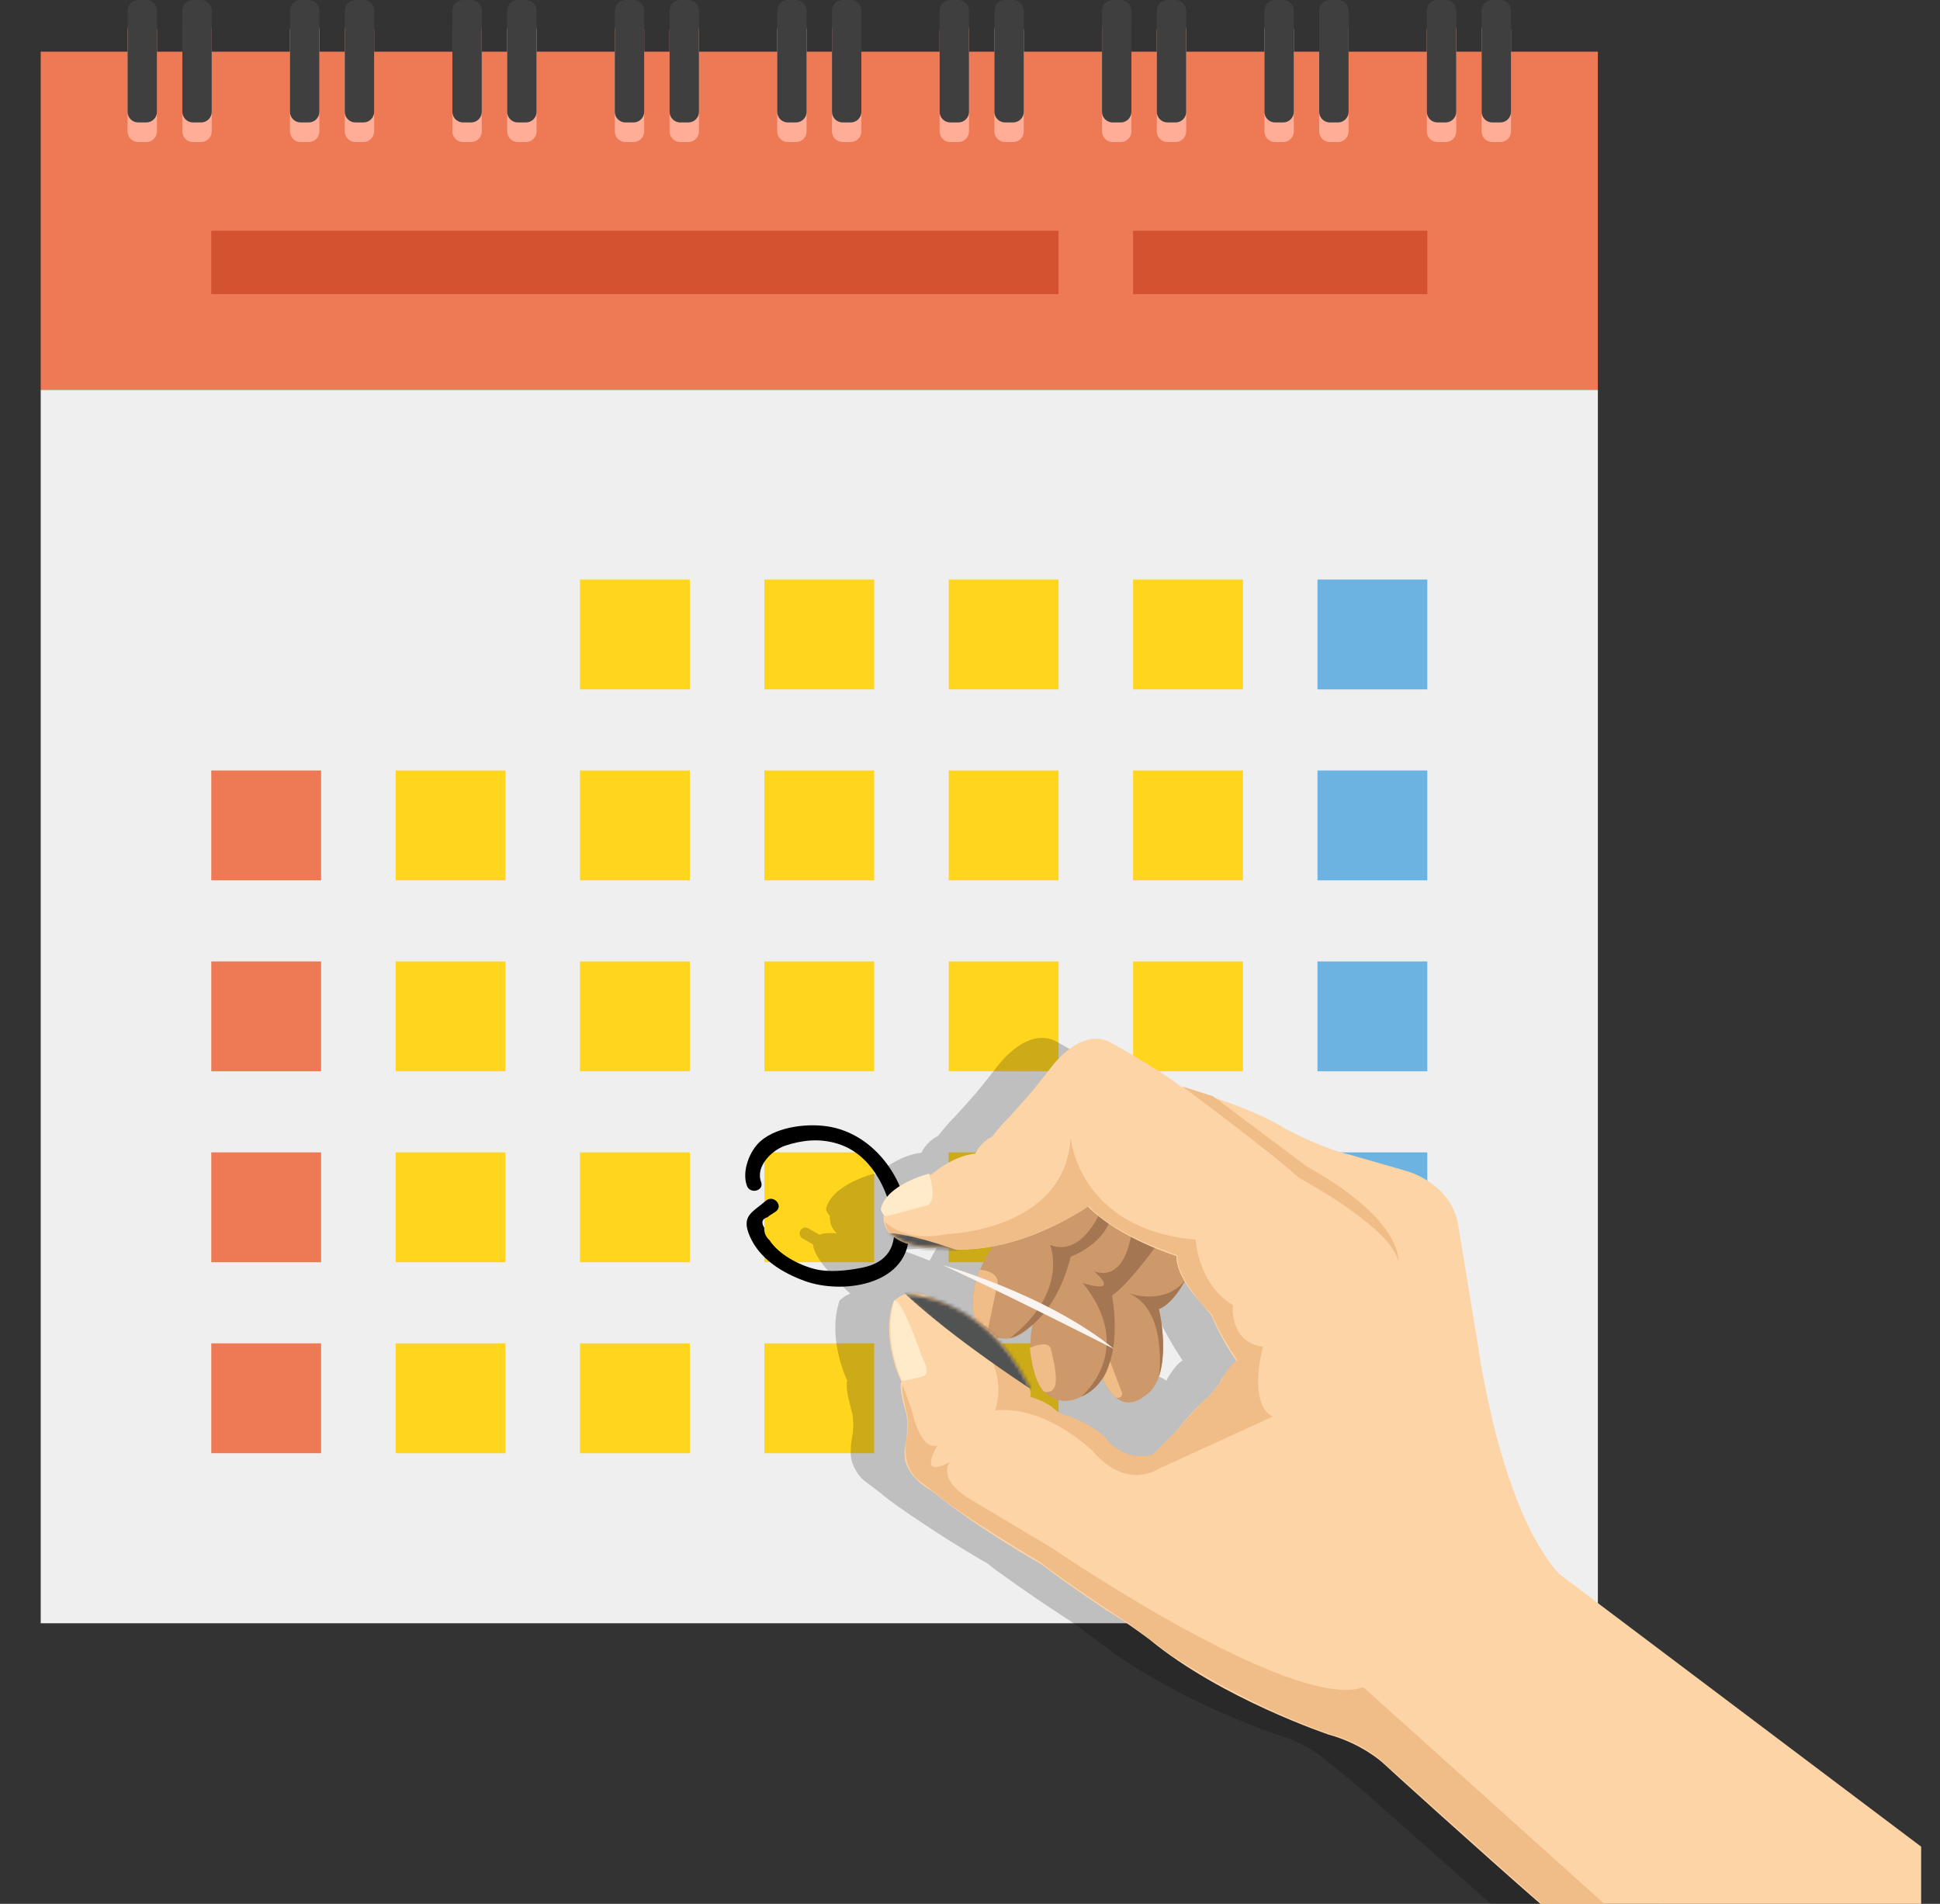 <?xml version="1.0" encoding="utf-8"?>
<!-- Generator: Adobe Illustrator 22.1.0, SVG Export Plug-In . SVG Version: 6.00 Build 0)  -->
<svg version="1.1" id="Layer_1" xmlns="http://www.w3.org/2000/svg" xmlns:xlink="http://www.w3.org/1999/xlink" x="0px" y="0px"
	 viewBox="0 0 530 520" enable-background="new 0 0 530 520" xml:space="preserve">
<rect x="0" y="0" width="530" height="520" fill="#333333" stroke="none"/>
<g>
	<rect x="11.122" y="14.115" fill="#EE7955" width="425.409" height="92.374"/>
	<rect x="11.122" y="106.489" fill="#EFEFEF" width="425.409" height="336.868"/>
	<g>
		<g>
			<rect x="158.454" y="158.286" fill="#FFD51E" width="30.007" height="30.007"/>
			<rect x="208.822" y="158.286" fill="#FFD51E" width="30.007" height="30.007"/>
			<rect x="259.191" y="158.286" fill="#FFD51E" width="30.007" height="30.007"/>
			<rect x="309.56" y="158.286" fill="#FFD51E" width="30.007" height="30.007"/>
			<rect x="359.929" y="158.286" fill="#6DB3E2" width="30.007" height="30.007"/>
		</g>
		<g>
			<rect x="57.716" y="210.44" fill="#EE7955" width="30.007" height="30.007"/>
			<rect x="108.085" y="210.44" fill="#FFD51E" width="30.007" height="30.007"/>
			<rect x="158.454" y="210.44" fill="#FFD51E" width="30.007" height="30.007"/>
			<rect x="208.822" y="210.44" fill="#FFD51E" width="30.007" height="30.007"/>
			<rect x="259.191" y="210.44" fill="#FFD51E" width="30.007" height="30.007"/>
			<rect x="309.56" y="210.44" fill="#FFD51E" width="30.007" height="30.007"/>
			<rect x="359.929" y="210.44" fill="#6DB3E2" width="30.007" height="30.007"/>
		</g>
		<g>
			<rect x="57.716" y="262.595" fill="#EE7955" width="30.007" height="30.007"/>
			<rect x="108.085" y="262.595" fill="#FFD51E" width="30.007" height="30.007"/>
			<rect x="158.454" y="262.595" fill="#FFD51E" width="30.007" height="30.007"/>
			<rect x="208.822" y="262.595" fill="#FFD51E" width="30.007" height="30.007"/>
			<rect x="259.191" y="262.595" fill="#FFD51E" width="30.007" height="30.007"/>
			<rect x="309.56" y="262.595" fill="#FFD51E" width="30.007" height="30.007"/>
			<rect x="359.929" y="262.595" fill="#6DB3E2" width="30.007" height="30.007"/>
		</g>
		<g>
			<rect x="57.716" y="314.75" fill="#EE7955" width="30.007" height="30.007"/>
			<rect x="108.085" y="314.75" fill="#FFD51E" width="30.007" height="30.007"/>
			<rect x="158.454" y="314.75" fill="#FFD51E" width="30.007" height="30.007"/>
			<rect x="208.822" y="314.75" fill="#FFD51E" width="30.007" height="30.007"/>
			<rect x="259.191" y="314.75" fill="#FFD51E" width="30.007" height="30.007"/>
			<rect x="309.56" y="314.75" fill="#FFD51E" width="30.007" height="30.007"/>
			<rect x="359.929" y="314.75" fill="#6DB3E2" width="30.007" height="30.007"/>
		</g>
		<g>
			<rect x="57.716" y="366.905" fill="#EE7955" width="30.007" height="30.007"/>
			<rect x="108.085" y="366.905" fill="#FFD51E" width="30.007" height="30.007"/>
			<rect x="158.454" y="366.905" fill="#FFD51E" width="30.007" height="30.007"/>
			<rect x="208.822" y="366.905" fill="#FFD51E" width="30.007" height="30.007"/>
			<rect x="259.191" y="366.905" fill="#FFD51E" width="30.007" height="30.007"/>
		</g>
	</g>
	<rect x="57.716" y="63.025" fill="#D3522F" width="231.482" height="17.297"/>
	<rect x="309.56" y="63.025" fill="#D3522F" width="80.376" height="17.297"/>
	<g>
		<path fill="#FFAD97" d="M39.981,38.795h-2.23c-1.594,0-2.899-1.304-2.899-2.899V8.249c0-1.594,1.304-2.898,2.899-2.898h2.23
			c1.594,0,2.898,1.304,2.898,2.898v27.647C42.879,37.491,41.575,38.795,39.981,38.795z"/>
		<path fill="#FFAD97" d="M54.947,38.795h-2.23c-1.594,0-2.899-1.304-2.899-2.899V8.249c0-1.594,1.304-2.898,2.899-2.898h2.23
			c1.594,0,2.898,1.304,2.898,2.898v27.647C57.846,37.491,56.541,38.795,54.947,38.795z"/>
		<path fill="#FFAD97" d="M84.35,38.795h-2.23c-1.594,0-2.899-1.304-2.899-2.899V8.249c0-1.594,1.304-2.898,2.899-2.898h2.23
			c1.594,0,2.899,1.304,2.899,2.898v27.647C87.249,37.491,85.944,38.795,84.35,38.795z"/>
		<path fill="#FFAD97" d="M99.316,38.795h-2.23c-1.594,0-2.899-1.304-2.899-2.899V8.249c0-1.594,1.304-2.898,2.899-2.898h2.23
			c1.594,0,2.899,1.304,2.899,2.898v27.647C102.215,37.491,100.911,38.795,99.316,38.795z"/>
		<path fill="#FFAD97" d="M128.719,38.795h-2.23c-1.594,0-2.898-1.304-2.898-2.899V8.249c0-1.594,1.304-2.898,2.898-2.898h2.23
			c1.594,0,2.899,1.304,2.899,2.898v27.647C131.618,37.491,130.314,38.795,128.719,38.795z"/>
		<path fill="#FFAD97" d="M143.686,38.795h-2.23c-1.594,0-2.898-1.304-2.898-2.899V8.249c0-1.594,1.304-2.898,2.898-2.898h2.23
			c1.594,0,2.899,1.304,2.899,2.898v27.647C146.584,37.491,145.28,38.795,143.686,38.795z"/>
		<path fill="#FFAD97" d="M173.089,38.795h-2.23c-1.594,0-2.899-1.304-2.899-2.899V8.249c0-1.594,1.304-2.898,2.899-2.898h2.23
			c1.594,0,2.898,1.304,2.898,2.898v27.647C175.987,37.491,174.683,38.795,173.089,38.795z"/>
		<path fill="#FFAD97" d="M188.055,38.795h-2.23c-1.594,0-2.899-1.304-2.899-2.899V8.249c0-1.594,1.304-2.898,2.899-2.898h2.23
			c1.594,0,2.898,1.304,2.898,2.898v27.647C190.953,37.491,189.649,38.795,188.055,38.795z"/>
		<path fill="#FFAD97" d="M217.458,38.795h-2.23c-1.594,0-2.899-1.304-2.899-2.899V8.249c0-1.594,1.304-2.898,2.899-2.898h2.23
			c1.594,0,2.899,1.304,2.899,2.898v27.647C220.356,37.491,219.052,38.795,217.458,38.795z"/>
		<path fill="#FFAD97" d="M232.424,38.795h-2.23c-1.594,0-2.899-1.304-2.899-2.899V8.249c0-1.594,1.304-2.898,2.899-2.898h2.23
			c1.594,0,2.899,1.304,2.899,2.898v27.647C235.322,37.491,234.018,38.795,232.424,38.795z"/>
		<path fill="#FFAD97" d="M261.827,38.795h-2.23c-1.594,0-2.898-1.304-2.898-2.899V8.249c0-1.594,1.304-2.898,2.898-2.898h2.23
			c1.594,0,2.899,1.304,2.899,2.898v27.647C264.725,37.491,263.421,38.795,261.827,38.795z"/>
		<path fill="#FFAD97" d="M276.793,38.795h-2.23c-1.594,0-2.898-1.304-2.898-2.899V8.249c0-1.594,1.304-2.898,2.898-2.898h2.23
			c1.594,0,2.899,1.304,2.899,2.898v27.647C279.692,37.491,278.387,38.795,276.793,38.795z"/>
		<path fill="#FFAD97" d="M306.196,38.795h-2.23c-1.594,0-2.899-1.304-2.899-2.899V8.249c0-1.594,1.304-2.898,2.899-2.898h2.23
			c1.594,0,2.898,1.304,2.898,2.898v27.647C309.094,37.491,307.79,38.795,306.196,38.795z"/>
		<path fill="#FFAD97" d="M321.162,38.795h-2.23c-1.594,0-2.899-1.304-2.899-2.899V8.249c0-1.594,1.304-2.898,2.899-2.898h2.23
			c1.594,0,2.898,1.304,2.898,2.898v27.647C324.061,37.491,322.756,38.795,321.162,38.795z"/>
		<path fill="#FFAD97" d="M350.565,38.795h-2.23c-1.594,0-2.899-1.304-2.899-2.899V8.249c0-1.594,1.304-2.898,2.899-2.898h2.23
			c1.594,0,2.899,1.304,2.899,2.898v27.647C353.464,37.491,352.159,38.795,350.565,38.795z"/>
		<path fill="#FFAD97" d="M365.531,38.795h-2.23c-1.594,0-2.899-1.304-2.899-2.899V8.249c0-1.594,1.304-2.898,2.899-2.898h2.23
			c1.594,0,2.899,1.304,2.899,2.898v27.647C368.43,37.491,367.126,38.795,365.531,38.795z"/>
		<path fill="#FFAD97" d="M394.934,38.795h-2.23c-1.594,0-2.899-1.304-2.899-2.899V8.249c0-1.594,1.304-2.898,2.899-2.898h2.23
			c1.594,0,2.899,1.304,2.899,2.898v27.647C397.833,37.491,396.529,38.795,394.934,38.795z"/>
		<path fill="#FFAD97" d="M409.901,38.795h-2.23c-1.594,0-2.899-1.304-2.899-2.899V8.249c0-1.594,1.304-2.898,2.899-2.898h2.23
			c1.594,0,2.899,1.304,2.899,2.898v27.647C412.799,37.491,411.495,38.795,409.901,38.795z"/>
	</g>
	<g>
		<path fill="#3F3F3F" d="M39.981,33.444h-2.23c-1.594,0-2.899-1.304-2.899-2.899V2.898C34.853,1.304,36.157,0,37.751,0h2.23
			c1.594,0,2.898,1.304,2.898,2.898v27.647C42.879,32.14,41.575,33.444,39.981,33.444z"/>
		<path fill="#3F3F3F" d="M54.947,33.444h-2.23c-1.594,0-2.899-1.304-2.899-2.899V2.898C49.819,1.304,51.123,0,52.718,0h2.23
			c1.594,0,2.898,1.304,2.898,2.898v27.647C57.846,32.14,56.541,33.444,54.947,33.444z"/>
		<path fill="#3F3F3F" d="M84.35,33.444h-2.23c-1.594,0-2.899-1.304-2.899-2.899V2.898C79.222,1.304,80.526,0,82.121,0h2.23
			c1.594,0,2.899,1.304,2.899,2.898v27.647C87.249,32.14,85.944,33.444,84.35,33.444z"/>
		<path fill="#3F3F3F" d="M99.316,33.444h-2.23c-1.594,0-2.899-1.304-2.899-2.899V2.898C94.188,1.304,95.493,0,97.087,0h2.23
			c1.594,0,2.899,1.304,2.899,2.898v27.647C102.215,32.14,100.911,33.444,99.316,33.444z"/>
		<path fill="#3F3F3F" d="M128.719,33.444h-2.23c-1.594,0-2.898-1.304-2.898-2.899V2.898c0-1.594,1.304-2.898,2.898-2.898h2.23
			c1.594,0,2.899,1.304,2.899,2.898v27.647C131.618,32.14,130.314,33.444,128.719,33.444z"/>
		<path fill="#3F3F3F" d="M143.686,33.444h-2.23c-1.594,0-2.898-1.304-2.898-2.899V2.898c0-1.594,1.304-2.898,2.898-2.898h2.23
			c1.594,0,2.899,1.304,2.899,2.898v27.647C146.584,32.14,145.28,33.444,143.686,33.444z"/>
		<path fill="#3F3F3F" d="M173.089,33.444h-2.23c-1.594,0-2.899-1.304-2.899-2.899V2.898c0-1.594,1.304-2.898,2.899-2.898h2.23
			c1.594,0,2.898,1.304,2.898,2.898v27.647C175.987,32.14,174.683,33.444,173.089,33.444z"/>
		<path fill="#3F3F3F" d="M188.055,33.444h-2.23c-1.594,0-2.899-1.304-2.899-2.899V2.898c0-1.594,1.304-2.898,2.899-2.898h2.23
			c1.594,0,2.898,1.304,2.898,2.898v27.647C190.953,32.14,189.649,33.444,188.055,33.444z"/>
		<path fill="#3F3F3F" d="M217.458,33.444h-2.23c-1.594,0-2.899-1.304-2.899-2.899V2.898c0-1.594,1.304-2.898,2.899-2.898h2.23
			c1.594,0,2.899,1.304,2.899,2.898v27.647C220.356,32.14,219.052,33.444,217.458,33.444z"/>
		<path fill="#3F3F3F" d="M232.424,33.444h-2.23c-1.594,0-2.899-1.304-2.899-2.899V2.898c0-1.594,1.304-2.898,2.899-2.898h2.23
			c1.594,0,2.899,1.304,2.899,2.898v27.647C235.322,32.14,234.018,33.444,232.424,33.444z"/>
		<path fill="#3F3F3F" d="M261.827,33.444h-2.23c-1.594,0-2.898-1.304-2.898-2.899V2.898c0-1.594,1.304-2.898,2.898-2.898h2.23
			c1.594,0,2.899,1.304,2.899,2.898v27.647C264.725,32.14,263.421,33.444,261.827,33.444z"/>
		<path fill="#3F3F3F" d="M276.793,33.444h-2.23c-1.594,0-2.898-1.304-2.898-2.899V2.898c0-1.594,1.304-2.898,2.898-2.898h2.23
			c1.594,0,2.899,1.304,2.899,2.898v27.647C279.692,32.14,278.387,33.444,276.793,33.444z"/>
		<path fill="#3F3F3F" d="M306.196,33.444h-2.23c-1.594,0-2.899-1.304-2.899-2.899V2.898c0-1.594,1.304-2.898,2.899-2.898h2.23
			c1.594,0,2.898,1.304,2.898,2.898v27.647C309.094,32.14,307.79,33.444,306.196,33.444z"/>
		<path fill="#3F3F3F" d="M321.162,33.444h-2.23c-1.594,0-2.899-1.304-2.899-2.899V2.898c0-1.594,1.304-2.898,2.899-2.898h2.23
			c1.594,0,2.898,1.304,2.898,2.898v27.647C324.061,32.14,322.756,33.444,321.162,33.444z"/>
		<path fill="#3F3F3F" d="M350.565,33.444h-2.23c-1.594,0-2.899-1.304-2.899-2.899V2.898c0-1.594,1.304-2.898,2.899-2.898h2.23
			c1.594,0,2.899,1.304,2.899,2.898v27.647C353.464,32.14,352.159,33.444,350.565,33.444z"/>
		<path fill="#3F3F3F" d="M365.531,33.444h-2.23c-1.594,0-2.899-1.304-2.899-2.899V2.898c0-1.594,1.304-2.898,2.899-2.898h2.23
			c1.594,0,2.899,1.304,2.899,2.898v27.647C368.43,32.14,367.126,33.444,365.531,33.444z"/>
		<path fill="#3F3F3F" d="M394.934,33.444h-2.23c-1.594,0-2.899-1.304-2.899-2.899V2.898c0-1.594,1.304-2.898,2.899-2.898h2.23
			c1.594,0,2.899,1.304,2.899,2.898v27.647C397.833,32.14,396.529,33.444,394.934,33.444z"/>
		<path fill="#3F3F3F" d="M409.901,33.444h-2.23c-1.594,0-2.899-1.304-2.899-2.899V2.898c0-1.594,1.304-2.898,2.899-2.898h2.23
			c1.594,0,2.899,1.304,2.899,2.898v27.647C412.799,32.14,411.495,33.444,409.901,33.444z"/>
	</g>
	<g>
		<path d="M207.925,322.811c-1.602-4.289,3.022-8.74,6.684-9.93c4.73-1.536,9.288-1.985,14.114-0.538
			c9.054,2.714,13.794,12.141,15.303,20.893c1.251,7.259-1.674,11.657-8.514,13.011c-3.977,0.787-9.017,1.377-13.007,0.343
			c-4.349-1.126-9.813-4.01-12.297-7.877c-1-0.891-1.472-2.017-1.418-3.377c-0.916-1.482-0.601-2.449,0.946-2.901
			c0.447-0.528,1.819-1.183,2.357-1.651c1.951-1.699-0.897-4.528-2.838-2.838c-3.72,3.239-6.85,4.036-4.433,9.662
			c2.679,6.236,8.892,10.04,15.025,12.262c10.218,3.703,27.58,1.231,28.472-11.982c0.894-13.238-8.005-27.441-21.235-30.064
			c-5.85-1.16-14.503-0.269-19.233,3.79c-3.126,2.682-5.237,8.402-3.794,12.264C204.95,326.276,208.831,325.238,207.925,322.811
			L207.925,322.811z"/>
	</g>
</g>
<path opacity="0.2" d="M452.908,520l42.366-25.786c-27.146-13.651-84.19-64.554-84.19-64.554
	c-16.092-17.634-21.98-61.61-21.98-61.61l-5.671-34.649c-2.504-10.834-14.006-13.806-14.006-13.806l-15.592-4.488
	c-7.95-1.817-18.038-7.358-18.038-7.358c-8.104-5.365-27.694-11.003-27.694-11.003c-5.713-4.648-19.719-12.397-19.719-12.397
	c-8.433-4.113-16.493,7.656-16.493,7.656l-3.674,4.627c-2.354,2.963-7.47,8.488-7.47,8.488c-2.1,2.021-4.452,5.128-4.452,5.128
	c-3.321,1.59-4.563,4.605-4.563,4.605c-6.235,0.615-11.788,5.548-11.788,5.548c-0.359,0.119-0.679,0.243-1.023,0.364
	c-0.025-0.081-0.038-0.149-0.063-0.229c0,0-11.777,2.937-13.204,9.747c0,0,0.303,1.194,1.02,1.678
	c-0.012,0.677,0.054,1.305,0.2,1.882c-0.056-0.056-0.095-0.093-0.095-0.093c0.059,0.248,0.163,0.466,0.248,0.699
	c0.034,0.094,0.063,0.192,0.102,0.282c0.17,0.402,0.379,0.779,0.622,1.127c0.037,0.054,0.064,0.112,0.101,0.163
	c0.218,0.295,0.466,0.563,0.726,0.818c-2.016-0.161-3.595-0.034-4.691,0.4l-3.073-1.747c-0.767-0.433-1.726-0.161-2.154,0.597
	c-0.438,0.753-0.17,1.719,0.588,2.154l2.852,1.619c0.184,2.864,3.846,7.58,10.186,13.478c-1.819,0.692-2.934,1.888-2.934,1.888
	s-0.157,0.43-0.346,1.191c-2.771,9.954,2.476,20.722,2.476,20.722c-0.533,1.581,0.427,5.422,0.865,7.012
	c0.08,0.359,0.141,0.623,0.141,0.623c1.305,3.939,0.153,8.604,0.153,8.604c-0.15,0.911-0.206,1.748-0.209,2.536
	c-0.179,1.918,0.273,3.614,1.045,5.06c1.211,2.606,3.035,3.725,3.035,3.725l0.247,0.187c0.508,0.427,0.994,0.792,1.434,1.088
	l2.225,1.694c2.534,2.22,7.01,5.317,11.696,8.377c8.814,5.959,16.914,10.561,17.653,10.979c1.492,1.24,4.282,3.261,7.482,5.491
	c5.338,3.781,10.2,6.987,10.2,6.987c0.195,0.118,0.385,0.242,0.583,0.361c3.323,2.225,5.749,3.824,5.749,3.824l11.43,8.505
	c0.751,0.481,1.475,0.925,2.217,1.385c18.684,12.56,40.83,19.972,40.83,19.972c0.805,0.221,1.549,0.485,2.298,0.742
	c0.387,0.124,0.771,0.251,1.141,0.384c4.796,1.82,8.238,4.198,9.995,5.57c0.486,0.397,0.772,0.66,0.772,0.66
	c0.222,0.192,0.533,0.456,0.888,0.747c0.805,0.707,2.669,2.195,5.068,4.067c2.225,1.761,22.563,19.825,38.872,34.276H452.908z
	 M253.981,344.324c-2.992-1.198-5.821-2.265-8.471-3.193c3.598,0.231,7.205-0.088,10.684-0.738
	C255.337,341.777,254.603,343.085,253.981,344.324z M277.067,386.798c-2.197-0.397-3.893-1.855-3.893-1.855
	c-0.157-0.163-0.351-0.312-0.537-0.465c-0.026-0.03-0.06-0.061-0.06-0.061c-0.674-0.954-3.241-1.964-4.823-2.519
	c-0.756-0.269-1.285-0.425-1.285-0.425c0.306-0.432,0.175-1.274-0.231-2.349c4.589,3.049,9.447,6.153,14.519,9.272
	C278.69,387.372,277.067,386.798,277.067,386.798z M288.026,393.802c-0.725-0.965-1.685-1.847-2.728-2.642
	c3.07,1.846,6.2,3.694,9.4,5.535c0.635,0.366,1.271,0.698,1.911,1.015C291.31,397.657,288.026,393.802,288.026,393.802z
	 M322.88,371.726c-1.461,0.707-3.838,4.557-3.838,4.557c-0.007,0.046-0.046,0.116-0.06,0.17c-0.071,0.2-0.167,0.41-0.282,0.624
	l-11.771-6.542c0,0-0.034-0.012-0.048-0.02c-1.371-0.781-2.737-1.552-4.093-2.315c0.003-0.141,0.005-0.283,0.005-0.424
	c0-0.074,0-0.145,0-0.218c0-5.492-1.152-9.997-1.152-9.997c3.804-1.501,6.75-7.019,7.158-7.817c2.81,4.962,7.414,9.38,7.414,9.38
	c0.496,1.547,1.64,3.765,2.849,5.906c1.203,2.211,2.349,4.028,3.112,5.177c0.506,0.798,0.833,1.299,0.887,1.378
	C323.003,371.622,322.939,371.683,322.88,371.726z"/>
<g>
	<g>
		<g>
			<path fill="#CD986A" d="M323.815,349.639c0,0-3.602,6.429-7.213,7.922c0,0,4.476,19.019-4.173,23.885
				c0,0-6.391,5.872-11.161-4.945c0,0-8.591,11.23-16.408,3.271c0,0-5.261-6.694-2.708-18.281c0,0-5.678,8.199-13.932,1.519
				c0,0-7.543-6.438,3.479-23.519l17.529-13.928l14.855-0.218C304.084,325.346,327.192,341.18,323.815,349.639z"/>
			<path fill="#A47652" d="M323.815,349.639c0,0-3.107,6.305-7.213,7.922c0,0,2.581,10.016,0.039,18.397
				c0,0,2.558-18.78-8.705-22.874C307.937,353.084,317.952,357.015,323.815,349.639z"/>
			<path fill="#A47652" d="M315.681,340.532c0,0-7.504,10.393-11.884,13.298c0,0,4.468,22.219-8.464,27.675
				c0,0,15.474-12.54,0.472-31.087c0,0,10.71,3.613,3.048-3.252c0,0,7.75,3.922,10.176-9.788L315.681,340.532z"/>
			<path fill="#A47652" d="M275.936,365.507c0,0,11.632-2.959,16.601-22.29c0,0,8.557-3.07,10.831-10.211l-2.902-1.752
				c0,0-5.018,12.176-13.587,8.765C286.88,340.018,292.209,352.644,275.936,365.507z"/>
			<path fill="#FDD4A6" d="M524.855,504.382l-98.905-74.503c-16.092-17.634-22.044-61.61-22.044-61.61l-5.7-34.649
				c-2.504-10.834-14.026-13.806-14.026-13.806l-15.599-4.487c-7.95-1.817-18.039-7.358-18.039-7.358
				c-8.104-5.365-27.697-11.003-27.697-11.003c-5.716-4.648-19.723-12.397-19.723-12.397c-8.43-4.112-16.494,7.656-16.494,7.656
				l-3.671,4.627c-2.358,2.963-7.473,8.488-7.473,8.488c-2.099,2.021-4.451,5.128-4.451,5.128c-3.322,1.59-4.565,4.605-4.565,4.605
				c-6.233,0.615-11.788,5.548-11.788,5.548c-11.61,3.864-12.799,8.644-12.799,8.644c-3.851,12.172,14.744,11.588,14.744,11.588
				c20.495,3.03,40.551-11.326,40.551-11.326c8.526,8.706,24.214,13.527,24.214,13.527c-0.136,5.287,5.484,11.378,5.484,11.378
				l4.14,4.936c2.615,6.643,6.823,12.406,6.823,12.406c-1.476,0.925-4.092,4.839-4.092,4.839c-0.668,1.984-3.785,5.073-3.785,5.073
				c-3.94,3.21-8.411,8.971-8.411,8.971l-6.78,6.839c-7.268,2.212-11.938-3.244-11.938-3.244
				c-2.373-3.918-10.834-7.073-10.834-7.073c-2.737-0.531-4.683-2.542-4.683-2.542c-0.985-1.401-6.109-2.944-6.109-2.944
				c1.179-2.615-7.915-14.532-7.915-14.532c-4.023-6.522-20.252-13.163-20.252-13.163c-5.124-2.698-8.953,1.454-8.953,1.454
				c-3.568,10.263,2.13,21.914,2.13,21.914c-0.678,2.011,1.076,7.744,1.076,7.744c1.355,3.478-0.013,10.113-0.013,10.113
				c-1.51,7.658,7.329,11.997,7.329,11.997c12.079,10.01,29.998,20.09,29.998,20.09c7.091,5.504,17.579,12.417,17.579,12.417
				c5.938,3.548,11.917,8.11,11.917,8.11c19.63,16.146,48.892,25.936,48.892,25.936c9.178,2.511,14.773,7.7,14.773,7.7
				c0.82,0.826,27.697,25.15,43.058,38.528h104.028V504.382z"/>
			<path fill="#F0BC87" d="M438.294,520l-65.821-59.162c-19.439,6.902-85.255-38.133-85.255-38.133l-21.037-12.547
				c-10.706-5.942-6.716-10.827-6.716-10.827c-9.03,4.858-3.401-4.527-3.401-4.527c-4.791,1.511-7.032-9.888-7.032-9.888
				l-2.436-6.59c-0.481,0.815,0.853,6.454,0.853,6.454c1.306,3.939,0.152,8.604,0.152,8.604c-1.33,8.173,3.872,11.32,3.872,11.32
				l3.906,2.969c7.057,6.178,29.112,19.164,29.112,19.164c4.529,3.866,24.251,16.854,24.251,16.854l11.432,8.505
				c24.687,15.829,44.37,21.77,44.37,21.77c7.916,2.285,12.884,6.944,12.884,6.944c1.705,1.495,28.814,25.877,43.79,39.09H438.294z"
				/>
			<path fill="#F0BC87" d="M251.37,353.03c0,0,16.228,6.273,21.445,12.897c0,0,10.224,13.293,8.616,15.546
				c0,0,4.618,1.31,6.706,3.47c0,0,1.697,1.458,3.892,1.855c0,0,7.741,2.711,10.961,7.004c0,0,4.728,5.588,12.022,3.428l6.886-6.954
				c0,0,6.254-7.415,8.264-8.748c0,0,3.649-3.896,3.844-5.245c0,0,2.606-4.242,4.038-4.666c0,0-5.581-8.497-6.868-12.493
				c0,0-9.942-9.529-9.521-16.317c0,0-16.999-5.343-24.189-13.413c0,0-21.187,14.653-40.567,11.327c0,0-13.465,1.002-15.158-6.967
				c0,0,5.544,5.751,16.77,3.326c0,0,32.536-0.771,33.984-26.35c0,0,2.054,25.009,34.146,27.863c0,0,0.59,12.06,10.166,17.885
				c0,0-1.092,10.138,8.225,11.346c0,0-4.294,15.386,2.626,19.093l-31.287,14.33c0,0-8.413,5.909-17.799-4.852
				c0,0-12.658-12.632-26.76-11.172C271.81,385.222,279.396,367.939,251.37,353.03z"/>
			<path fill="#F0BC87" d="M322.982,296.724c0,0,22.965,16.949,32.015,25.066c0,0,25.391,13.506,27.022,22.861
				c0,0,1.596-11.25-25.036-26.065l-25.555-19.144L322.982,296.724z"/>
			<path fill="#FFEAC9" d="M244.311,355.232c0,0-3.437,9.043,2.129,21.914c0,0,3.552-0.452,5.888-1.325c0,0,2.037-0.285-0.248-4.749
				C252.08,371.072,246.295,354.247,244.311,355.232z"/>
			<path fill="#F0BC87" d="M301.269,376.501c0,0,1.47,3.674,3.722,5.281c0,0,1.727,0.253,1.557-1.361l-3.266-8.55
				C303.282,371.87,302.292,375.361,301.269,376.501z"/>
			<path fill="#F0BC87" d="M281.372,368.127c0,0,0.634,8.776,3.911,12.022c0,0,1.813,0.408,2.542-0.89c0,0,1.804-1.043-0.686-10.646
				C287.14,368.613,286.947,365.729,281.372,368.127z"/>
			<path fill="#F0BC87" d="M267.677,346.777c0,0-3.713,8.967-0.985,13.864l3.256,2.169l2.61-12.34
				C272.558,350.469,273.126,347.355,267.677,346.777z"/>
		</g>
		<path fill="#FFEAC9" d="M253.819,320.539c0,0-11.776,2.937-13.203,9.747c0,0,0.515,2.06,1.802,1.864l10.696-2.9
			C253.113,329.25,256.375,329.086,253.819,320.539z"/>
	</g>
	<defs>
		<filter id="Adobe_OpacityMaskFilter" filterUnits="userSpaceOnUse" x="233.409" y="335.29" width="182.171" height="108.508">
			<feFlood  style="flood-color:white;flood-opacity:1" result="back"/>
			<feBlend  in="SourceGraphic" in2="back" mode="normal"/>
		</filter>
	</defs>
	<mask maskUnits="userSpaceOnUse" x="233.409" y="335.29" width="182.171" height="108.508" id="SVGID_1_">
		<g filter="url(#Adobe_OpacityMaskFilter)">
			<path d="M242.816,336.048c0,0,3.118,5.19,14.121,4.672c3.058-0.144,3.915,1.212,8.298,0.31l-14.738-3.527L242.816,336.048z"/>
			<path d="M246.761,353.518c0,0,21.309-0.831,34.596,25.468l-1.798,4.288L246.761,353.518z"/>
		</g>
	</mask>
	<g mask="url(#SVGID_1_)">
		<path d="M241.638,340.642c-0.443,0.758-1.403,1.026-2.152,0.597l-5.275-2.992c-0.762-0.435-1.028-1.402-0.59-2.154l0,0
			c0.43-0.758,1.387-1.03,2.154-0.597l5.265,2.992C241.792,338.916,242.067,339.889,241.638,340.642L241.638,340.642z"/>
		<path fill="#515252" d="M396.072,429.685c-3.323,5.781-32.62-6.228-69.075-25.516c-5.514-2.912-11.579-4.157-17.335-7.474
			c-43.826-25.207-76.135-51.648-72.302-58.306c3.829-6.655,41.967,7.669,85.797,32.876
			C366.985,396.476,399.901,423.021,396.072,429.685z"/>
		<path fill="#515252" d="M406.177,430.216c-1.476,2.576-29.603-11.448-65.671-31.435c-5.454-3.026-18.887-1.894-24.69-5.126
			c-43.728-24.359-75.054-49.483-73.351-52.45c1.709-2.972,42.812,11.879,86.638,37.09
			C372.925,403.502,407.894,427.245,406.177,430.216z"/>
		<path fill="#515252" d="M408.759,429.672c-1.163,2.017-27.644-11.516-61.729-30.536c-5.154-2.874-17.256-2.874-22.746-5.947
			c-41.339-23.156-71.487-46.081-70.152-48.41c1.343-2.328,39.636,12.794,81.129,36.66
			C376.754,405.3,410.098,427.343,408.759,429.672z"/>
		<g>
			<g>
				<path fill="#BBAC9B" d="M321.892,370.535l87.336,48.536l-12.244,24.621l-88.064-47.453c0,0-9.882-6.489-4.954-17.194
					C303.967,379.045,309.169,366.42,321.892,370.535z"/>
				<path fill="#BBAC9B" d="M302.797,386.499l96.362,52.625l10.068-20.053l-87.336-48.536c0,0-9.726-4.003-16.214,5.578
					C305.678,376.113,301.689,381.395,302.797,386.499z"/>
				<path fill="#F9F4EF" d="M401.508,434.306l-98.281-53.274c0,0,2.869-9.59,11.197-11.076l93.645,51.452L401.508,434.306z"/>
				<path fill="#F9F4EF" d="M401.585,425.054c-0.79,1.433-2.587,1.952-4.018,1.16l-84.789-46.811
					c-1.427-0.79-1.947-2.596-1.154-4.028l0,0c0.789-1.436,2.585-1.953,4.017-1.161l84.788,46.811
					C401.858,421.817,402.381,423.621,401.585,425.054L401.585,425.054z"/>
			</g>
			<path fill="#A78D6C" d="M408.087,433.857c-3.401,6.817-8.578,11.137-11.563,9.647c-2.98-1.485-2.645-8.219,0.757-15.038
				c3.398-6.817,8.575-11.137,11.559-9.652C411.824,420.304,411.489,427.039,408.087,433.857z"/>
			<path fill="#EADDD7" d="M411.98,435.46c-2.84,5.546-7.687,8.737-10.827,7.128c-3.134-1.607-3.381-7.407-0.538-12.954
				c2.84-5.539,7.687-8.732,10.822-7.123C414.58,424.117,414.819,429.919,411.98,435.46z"/>
			<path fill="#515252" d="M413.639,436.27c-2.712,5.28-7.217,8.369-10.08,6.898c-2.866-1.466-2.993-6.932-0.285-12.212
				c2.699-5.274,7.215-8.361,10.074-6.895S416.339,430.994,413.639,436.27z"/>
		</g>
	</g>
</g>
<path fill="#F9F4EF" d="M257.549,345.515c0,0,28.522,7.961,46.822,22.947C304.371,368.462,277.867,354.914,257.549,345.515z"/>
</svg>
